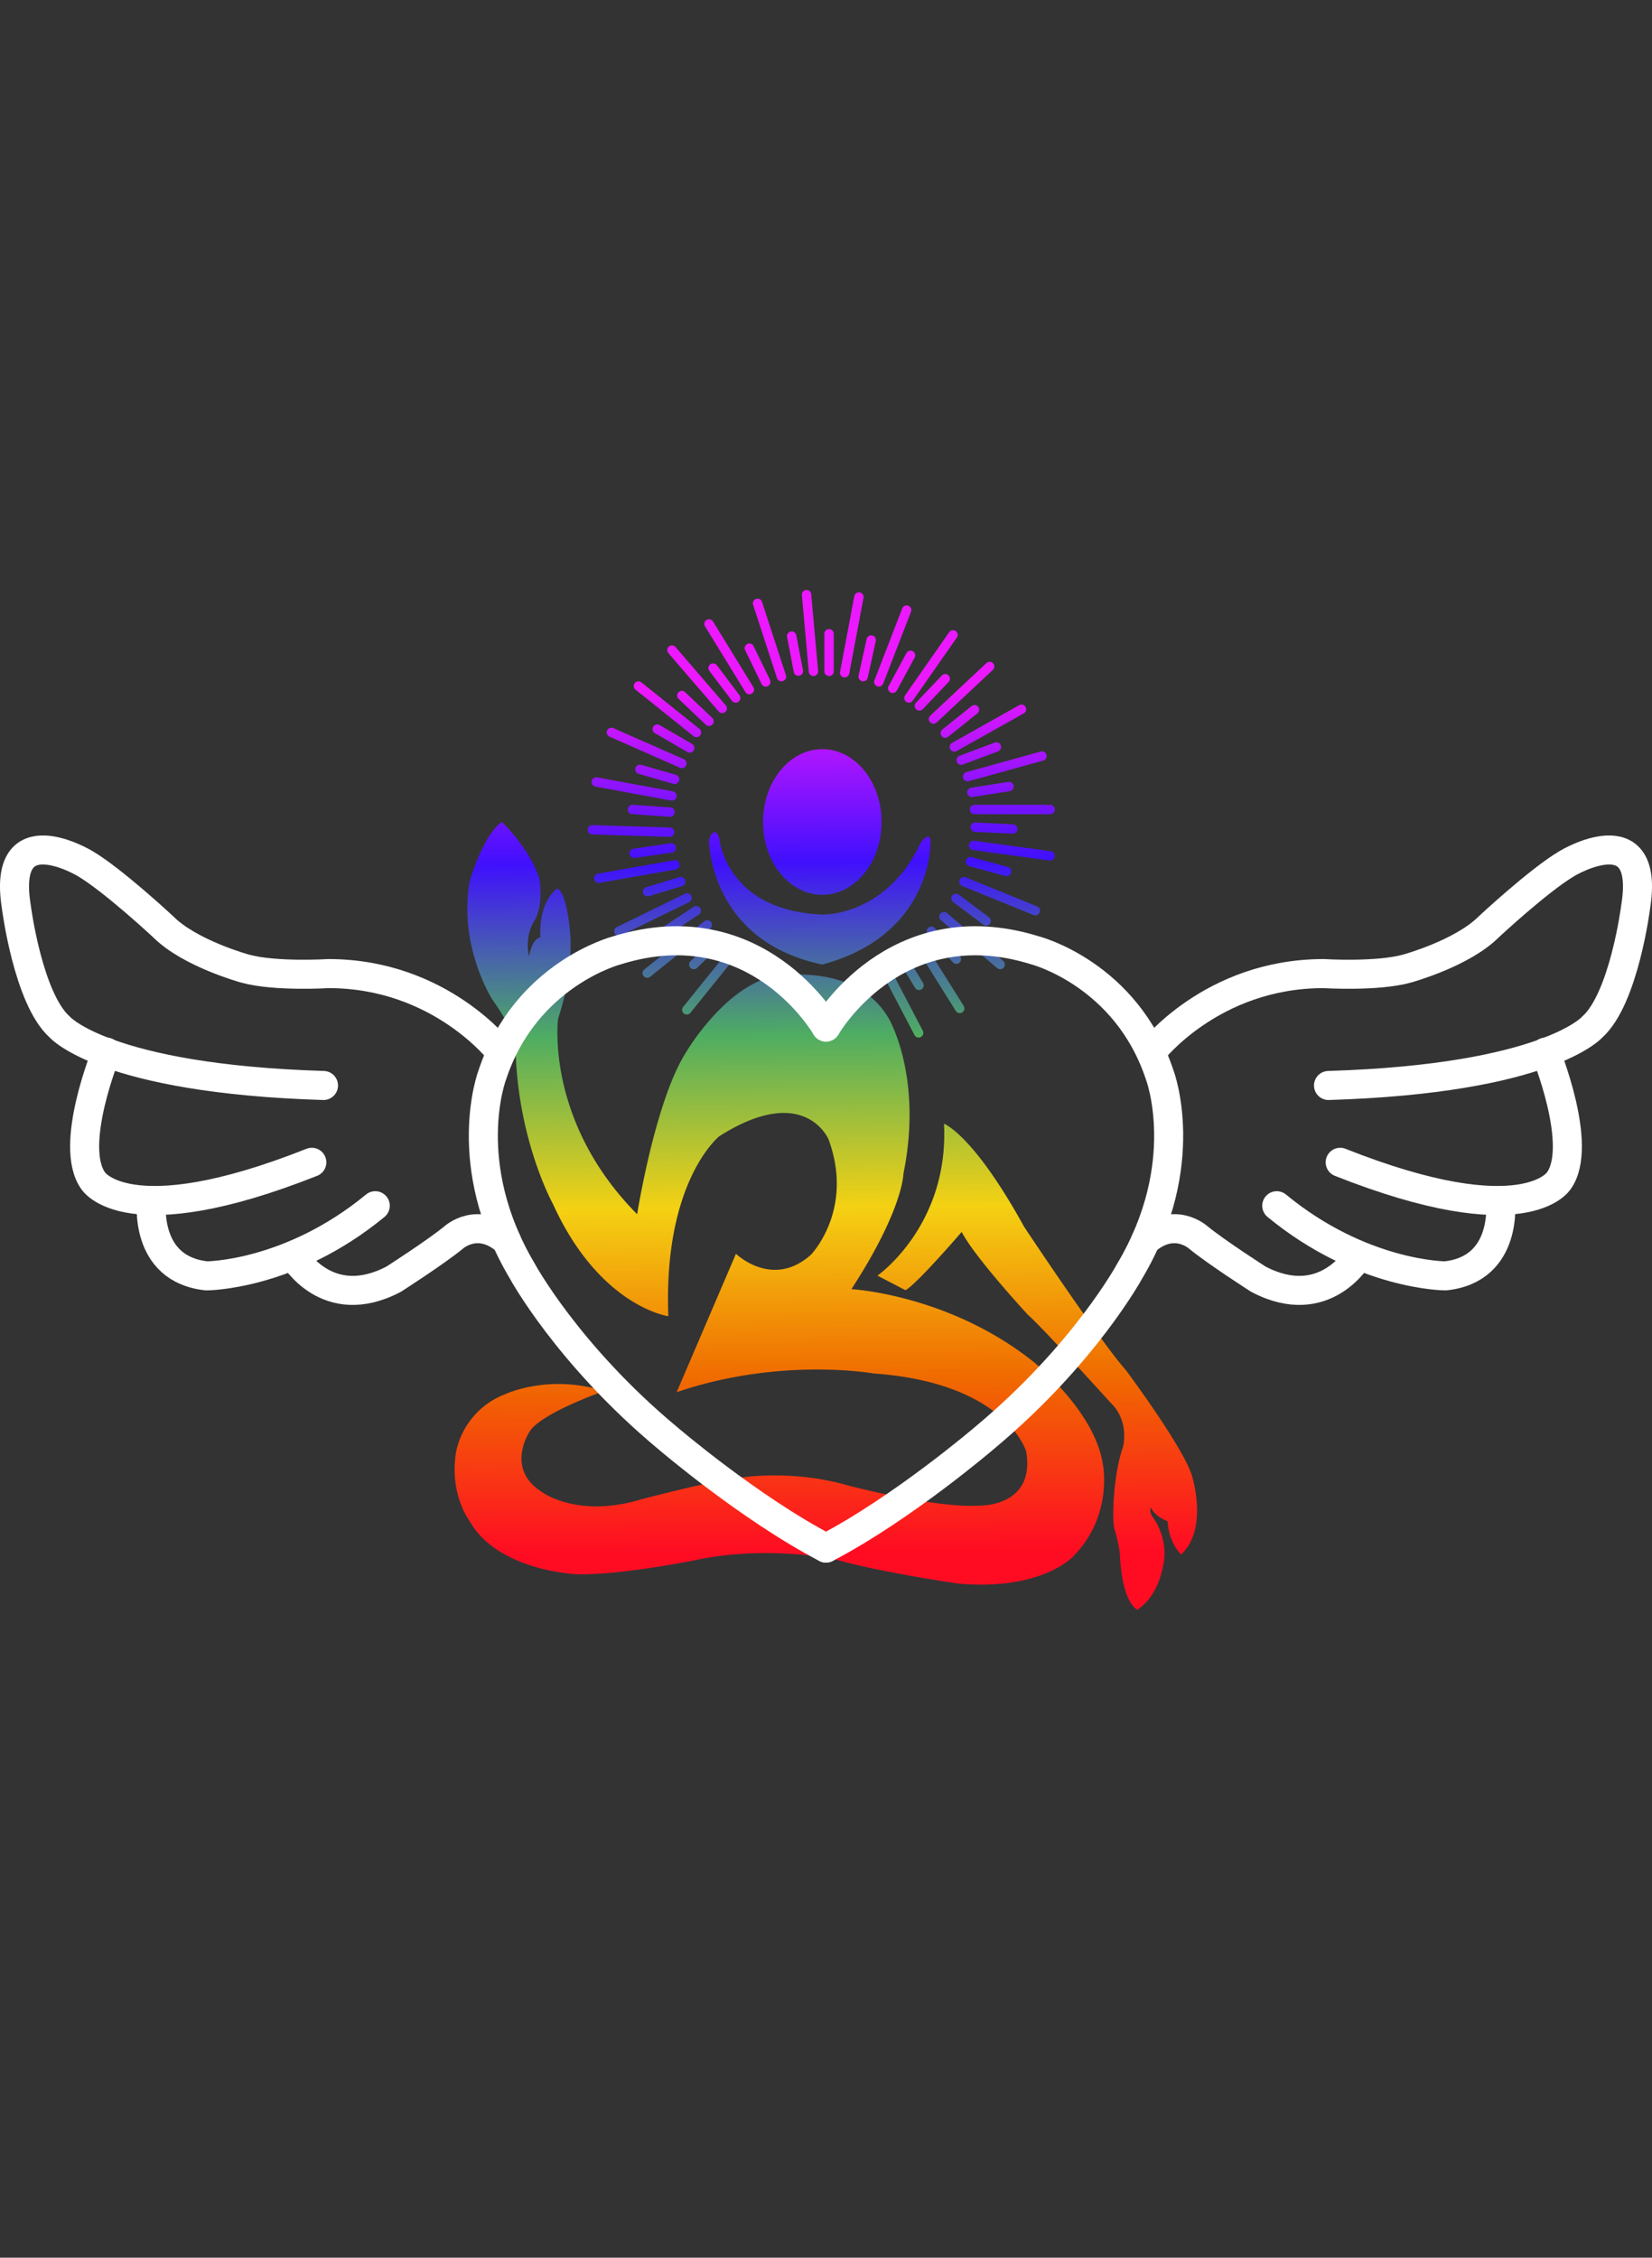 <svg id="Ebene_1" data-name="Ebene 1" xmlns="http://www.w3.org/2000/svg" xmlns:xlink="http://www.w3.org/1999/xlink" viewBox="0 0 1024 1399">
  <rect x="0" y="0" width="1024" height="1399" fill="#333333" stroke="none"/>
  <defs>
    <style>
      .cls-1 {
        fill: url(#Unbenannter_Verlauf_110);
      }

      .cls-2 {
        fill: url(#Unbenannter_Verlauf_110-2);
      }

      .cls-3 {
        fill: url(#Unbenannter_Verlauf_110-3);
      }

      .cls-4 {
        fill: url(#Unbenannter_Verlauf_110-4);
      }

      .cls-5 {
        fill: url(#Unbenannter_Verlauf_110-5);
      }

      .cls-6 {
        fill: url(#Unbenannter_Verlauf_110-6);
      }

      .cls-7 {
        fill: url(#Unbenannter_Verlauf_110-7);
      }

      .cls-8 {
        fill: url(#Unbenannter_Verlauf_110-8);
      }

      .cls-9 {
        fill: url(#Unbenannter_Verlauf_110-9);
      }

      .cls-10 {
        fill: url(#Unbenannter_Verlauf_110-10);
      }

      .cls-11 {
        fill: url(#Unbenannter_Verlauf_110-11);
      }

      .cls-12 {
        fill: url(#Unbenannter_Verlauf_110-12);
      }

      .cls-13 {
        fill: url(#Unbenannter_Verlauf_110-13);
      }

      .cls-14 {
        fill: url(#Unbenannter_Verlauf_110-14);
      }

      .cls-15 {
        fill: url(#Unbenannter_Verlauf_110-15);
      }

      .cls-16 {
        fill: url(#Unbenannter_Verlauf_110-16);
      }

      .cls-17 {
        fill: url(#Unbenannter_Verlauf_110-17);
      }

      .cls-18 {
        fill: url(#Unbenannter_Verlauf_110-18);
      }

      .cls-19 {
        fill: url(#Unbenannter_Verlauf_110-19);
      }

      .cls-20 {
        fill: url(#Unbenannter_Verlauf_110-20);
      }

      .cls-21 {
        fill: url(#Unbenannter_Verlauf_110-21);
      }

      .cls-22 {
        fill: url(#Unbenannter_Verlauf_110-22);
      }

      .cls-23 {
        fill: url(#Unbenannter_Verlauf_110-23);
      }

      .cls-24 {
        fill: url(#Unbenannter_Verlauf_110-24);
      }

      .cls-25 {
        fill: url(#Unbenannter_Verlauf_110-25);
      }

      .cls-26 {
        fill: url(#Unbenannter_Verlauf_110-26);
      }

      .cls-27 {
        fill: url(#Unbenannter_Verlauf_110-27);
      }

      .cls-28 {
        fill: url(#Unbenannter_Verlauf_110-28);
      }

      .cls-29 {
        fill: url(#Unbenannter_Verlauf_110-29);
      }

      .cls-30 {
        fill: url(#Unbenannter_Verlauf_110-30);
      }

      .cls-31 {
        fill: url(#Unbenannter_Verlauf_110-31);
      }

      .cls-32 {
        fill: url(#Unbenannter_Verlauf_110-32);
      }

      .cls-33 {
        fill: url(#Unbenannter_Verlauf_110-33);
      }

      .cls-34 {
        fill: url(#Unbenannter_Verlauf_110-34);
      }

      .cls-35 {
        fill: url(#Unbenannter_Verlauf_110-35);
      }

      .cls-36 {
        fill: url(#Unbenannter_Verlauf_110-36);
      }

      .cls-37 {
        fill: url(#Unbenannter_Verlauf_110-37);
      }

      .cls-38 {
        fill: url(#Unbenannter_Verlauf_110-38);
      }

      .cls-39 {
        fill: url(#Unbenannter_Verlauf_110-39);
      }

      .cls-40 {
        fill: url(#Unbenannter_Verlauf_110-40);
      }

      .cls-41 {
        fill: url(#Unbenannter_Verlauf_110-41);
      }

      .cls-42 {
        fill: url(#Unbenannter_Verlauf_110-42);
      }

      .cls-43 {
        fill: url(#Unbenannter_Verlauf_110-43);
      }

      .cls-44 {
        fill: url(#Unbenannter_Verlauf_110-44);
      }

      .cls-45 {
        fill: url(#Unbenannter_Verlauf_110-45);
      }

      .cls-46 {
        fill: url(#Unbenannter_Verlauf_110-46);
      }

      .cls-47 {
        fill: url(#Unbenannter_Verlauf_110-47);
      }

      .cls-48 {
        fill: url(#Unbenannter_Verlauf_110-48);
      }

      .cls-49 {
        fill: url(#Unbenannter_Verlauf_110-49);
      }

      .cls-50 {
        fill: url(#Unbenannter_Verlauf_110-50);
      }

      .cls-51 {
        fill: url(#Unbenannter_Verlauf_110-51);
      }

      .cls-52 {
        fill: none;
        stroke: #fff;
        stroke-linecap: round;
        stroke-miterlimit: 10;
        stroke-width: 18px;
      }
    </style>
    <linearGradient id="Unbenannter_Verlauf_110" data-name="Unbenannter Verlauf 110" x1="646.467" y1="227.473" x2="651.302" y2="761.303" gradientUnits="userSpaceOnUse">
      <stop offset="0" stop-color="#ec18ff"/>
      <stop offset="0.2" stop-color="#4010fd"/>
      <stop offset="0.4" stop-color="#4ead62"/>
      <stop offset="0.6" stop-color="#f4d113"/>
      <stop offset="0.8" stop-color="#f06a00"/>
      <stop offset="1" stop-color="#ff0c23"/>
    </linearGradient>
    <linearGradient id="Unbenannter_Verlauf_110-2" x1="508.965" y1="427.465" x2="513.801" y2="961.295" xlink:href="#Unbenannter_Verlauf_110"/>
    <linearGradient id="Unbenannter_Verlauf_110-3" x1="535.297" y1="228.48" x2="540.133" y2="762.31" xlink:href="#Unbenannter_Verlauf_110"/>
    <linearGradient id="Unbenannter_Verlauf_110-4" x1="506.701" y1="228.739" x2="511.536" y2="762.569" xlink:href="#Unbenannter_Verlauf_110"/>
    <linearGradient id="Unbenannter_Verlauf_110-5" x1="666.983" y1="227.287" x2="671.818" y2="761.117" xlink:href="#Unbenannter_Verlauf_110"/>
    <linearGradient id="Unbenannter_Verlauf_110-6" x1="467.098" y1="229.098" x2="471.933" y2="762.928" xlink:href="#Unbenannter_Verlauf_110"/>
    <linearGradient id="Unbenannter_Verlauf_110-7" x1="464.974" y1="229.117" x2="469.809" y2="762.947" xlink:href="#Unbenannter_Verlauf_110"/>
    <linearGradient id="Unbenannter_Verlauf_110-8" x1="446.372" y1="229.286" x2="451.207" y2="763.116" xlink:href="#Unbenannter_Verlauf_110"/>
    <linearGradient id="Unbenannter_Verlauf_110-9" x1="448.596" y1="229.265" x2="453.432" y2="763.095" xlink:href="#Unbenannter_Verlauf_110"/>
    <linearGradient id="Unbenannter_Verlauf_110-10" x1="431.498" y1="229.42" x2="436.334" y2="763.25" xlink:href="#Unbenannter_Verlauf_110"/>
    <linearGradient id="Unbenannter_Verlauf_110-11" x1="438.541" y1="229.356" x2="443.376" y2="763.186" xlink:href="#Unbenannter_Verlauf_110"/>
    <linearGradient id="Unbenannter_Verlauf_110-12" x1="421.758" y1="229.508" x2="426.593" y2="763.338" xlink:href="#Unbenannter_Verlauf_110"/>
    <linearGradient id="Unbenannter_Verlauf_110-13" x1="431.698" y1="229.418" x2="436.533" y2="763.248" xlink:href="#Unbenannter_Verlauf_110"/>
    <linearGradient id="Unbenannter_Verlauf_110-14" x1="418.355" y1="229.539" x2="423.19" y2="763.369" xlink:href="#Unbenannter_Verlauf_110"/>
    <linearGradient id="Unbenannter_Verlauf_110-15" x1="430.967" y1="229.425" x2="435.802" y2="763.255" xlink:href="#Unbenannter_Verlauf_110"/>
    <linearGradient id="Unbenannter_Verlauf_110-16" x1="420.518" y1="229.52" x2="425.354" y2="763.35" xlink:href="#Unbenannter_Verlauf_110"/>
    <linearGradient id="Unbenannter_Verlauf_110-17" x1="434.945" y1="229.389" x2="439.781" y2="763.219" xlink:href="#Unbenannter_Verlauf_110"/>
    <linearGradient id="Unbenannter_Verlauf_110-18" x1="428.507" y1="229.447" x2="433.342" y2="763.277" xlink:href="#Unbenannter_Verlauf_110"/>
    <linearGradient id="Unbenannter_Verlauf_110-19" x1="445.181" y1="229.296" x2="450.016" y2="763.126" xlink:href="#Unbenannter_Verlauf_110"/>
    <linearGradient id="Unbenannter_Verlauf_110-20" x1="441.619" y1="229.329" x2="446.454" y2="763.159" xlink:href="#Unbenannter_Verlauf_110"/>
    <linearGradient id="Unbenannter_Verlauf_110-21" x1="458.978" y1="229.171" x2="463.814" y2="763.001" xlink:href="#Unbenannter_Verlauf_110"/>
    <linearGradient id="Unbenannter_Verlauf_110-22" x1="460.164" y1="229.161" x2="465" y2="762.991" xlink:href="#Unbenannter_Verlauf_110"/>
    <linearGradient id="Unbenannter_Verlauf_110-23" x1="477.076" y1="229.007" x2="481.912" y2="762.837" xlink:href="#Unbenannter_Verlauf_110"/>
    <linearGradient id="Unbenannter_Verlauf_110-24" x1="480.184" y1="228.979" x2="485.019" y2="762.809" xlink:href="#Unbenannter_Verlauf_110"/>
    <linearGradient id="Unbenannter_Verlauf_110-25" x1="497.722" y1="228.82" x2="502.558" y2="762.65" xlink:href="#Unbenannter_Verlauf_110"/>
    <linearGradient id="Unbenannter_Verlauf_110-26" x1="505.263" y1="228.752" x2="510.099" y2="762.582" xlink:href="#Unbenannter_Verlauf_110"/>
    <linearGradient id="Unbenannter_Verlauf_110-27" x1="521.006" y1="228.609" x2="525.841" y2="762.439" xlink:href="#Unbenannter_Verlauf_110"/>
    <linearGradient id="Unbenannter_Verlauf_110-28" x1="530.4" y1="228.524" x2="535.235" y2="762.323" xlink:href="#Unbenannter_Verlauf_110"/>
    <linearGradient id="Unbenannter_Verlauf_110-29" x1="542.107" y1="228.418" x2="546.942" y2="762.248" xlink:href="#Unbenannter_Verlauf_110"/>
    <linearGradient id="Unbenannter_Verlauf_110-30" x1="556.287" y1="228.29" x2="561.122" y2="762.12" xlink:href="#Unbenannter_Verlauf_110"/>
    <linearGradient id="Unbenannter_Verlauf_110-31" x1="565.701" y1="228.205" x2="570.537" y2="762.035" xlink:href="#Unbenannter_Verlauf_110"/>
    <linearGradient id="Unbenannter_Verlauf_110-32" x1="581.603" y1="228.061" x2="586.438" y2="761.891" xlink:href="#Unbenannter_Verlauf_110"/>
    <linearGradient id="Unbenannter_Verlauf_110-33" x1="605.188" y1="227.847" x2="610.024" y2="761.677" xlink:href="#Unbenannter_Verlauf_110"/>
    <linearGradient id="Unbenannter_Verlauf_110-34" x1="624.012" y1="227.676" x2="628.847" y2="761.506" xlink:href="#Unbenannter_Verlauf_110"/>
    <linearGradient id="Unbenannter_Verlauf_110-35" x1="640.161" y1="227.53" x2="644.996" y2="761.36" xlink:href="#Unbenannter_Verlauf_110"/>
    <linearGradient id="Unbenannter_Verlauf_110-36" x1="584.609" y1="228.033" x2="589.444" y2="761.863" xlink:href="#Unbenannter_Verlauf_110"/>
    <linearGradient id="Unbenannter_Verlauf_110-37" x1="590.429" y1="227.981" x2="595.264" y2="761.811" xlink:href="#Unbenannter_Verlauf_110"/>
    <linearGradient id="Unbenannter_Verlauf_110-38" x1="608.554" y1="227.816" x2="613.39" y2="761.646" xlink:href="#Unbenannter_Verlauf_110"/>
    <linearGradient id="Unbenannter_Verlauf_110-39" x1="629.135" y1="227.63" x2="633.971" y2="761.46" xlink:href="#Unbenannter_Verlauf_110"/>
    <linearGradient id="Unbenannter_Verlauf_110-40" x1="654.293" y1="227.402" x2="659.128" y2="761.232" xlink:href="#Unbenannter_Verlauf_110"/>
    <linearGradient id="Unbenannter_Verlauf_110-41" x1="654.801" y1="227.398" x2="659.637" y2="761.228" xlink:href="#Unbenannter_Verlauf_110"/>
    <linearGradient id="Unbenannter_Verlauf_110-42" x1="650.408" y1="227.437" x2="655.244" y2="761.267" xlink:href="#Unbenannter_Verlauf_110"/>
    <linearGradient id="Unbenannter_Verlauf_110-43" x1="611.62" y1="227.789" x2="616.456" y2="761.619" xlink:href="#Unbenannter_Verlauf_110"/>
    <linearGradient id="Unbenannter_Verlauf_110-44" x1="628.688" y1="227.634" x2="633.523" y2="761.464" xlink:href="#Unbenannter_Verlauf_110"/>
    <linearGradient id="Unbenannter_Verlauf_110-45" x1="639.798" y1="227.533" x2="644.634" y2="761.363" xlink:href="#Unbenannter_Verlauf_110"/>
    <linearGradient id="Unbenannter_Verlauf_110-46" x1="643.307" y1="227.502" x2="648.142" y2="761.332" xlink:href="#Unbenannter_Verlauf_110"/>
    <linearGradient id="Unbenannter_Verlauf_110-47" x1="641.359" y1="227.519" x2="646.194" y2="761.349" xlink:href="#Unbenannter_Verlauf_110"/>
    <linearGradient id="Unbenannter_Verlauf_110-48" x1="634.366" y1="227.583" x2="639.201" y2="761.413" xlink:href="#Unbenannter_Verlauf_110"/>
    <linearGradient id="Unbenannter_Verlauf_110-49" x1="622.804" y1="227.687" x2="627.639" y2="761.517" xlink:href="#Unbenannter_Verlauf_110"/>
    <linearGradient id="Unbenannter_Verlauf_110-50" x1="605.886" y1="227.841" x2="610.722" y2="761.671" xlink:href="#Unbenannter_Verlauf_110"/>
    <linearGradient id="Unbenannter_Verlauf_110-51" x1="586.983" y1="228.012" x2="591.818" y2="761.842" xlink:href="#Unbenannter_Verlauf_110"/>
  </defs>
  <title>Herz Logo</title>
  <g>
    <path class="cls-1" d="M669.737,368.226a2.893,2.893,0,0,1-1.092-.214l-44.209-17.986a2.9,2.9,0,0,1,2.186-5.375l44.209,17.986a2.9,2.9,0,0,1-1.094,5.59Z" transform="translate(-28 199)"/>
    <ellipse class="cls-2" cx="509.707" cy="509.353" rx="36.751" ry="45.133"/>
    <path class="cls-3" d="M604.761,323.893s.645,56.738-67.054,74.792c-62.909-13.153-69.511-64.346-70.2-75.752a7.175,7.175,0,0,1,1.651-5.106c1.354-1.58,3.243-2.315,4.72,2.843,0,0,3.869,44.488,63.831,47.067,0,0,39.033,1.257,60.491-43.508a10.191,10.191,0,0,1,2.927-3.72C602.93,319.108,605.155,318.412,604.761,323.893Z" transform="translate(-28 199)"/>
    <path class="cls-4" d="M693.738,764.9s-18.7,21.922-71.568,17.408c0,0-49.646-7.092-78.015-15.474,0,0-39.33-7.737-80.594,0,0,0-49,10.316-78.015,9.671,0,0-49-1.934-66.41-32.882,0,0-12.9-16.764-8.382-43.2a48.807,48.807,0,0,1,30.3-35.461s27.08-12.9,61.252-1.934c0,0-40.62,14.185-46.422,25.79,0,0-14.185,21.922,7.092,36.106,0,0,21.922,17.408,62.541,5.158,0,0,49-12.9,62.541-13.54,0,0,30.948-5.158,66.41,5.158,0,0,54.159,14.185,81.239,12.25,0,0,34.172.645,28.369-33.527,0,0-12.25-42.554-94.779-48.357,0,0-57.383-10.316-121.859,11.606l36.751-85.752s22.566,21.922,46.422.645c0,0,27.08-27.724,10.961-71.568,0,0-14.829-35.461-67.7-1.934,0,0-34.817,27.724-31.593,111.543,0,0-42.554-5.8-71.568-69.633,0,0-22.566-40.62-23.211-99.292,0,0-1.29-9.027-14.185-27.08,0,0-21.277-32.882-14.185-73.5,0,0,8.382-29.014,19.987-36.751,0,0,16.119,14.829,23.211,34.817,0,0,3.224,17.408-3.869,27.724,0,0-5.158,8.382-2.579,20.632,0,0,1.934-10.961,7.092-11.606,0,0-1.934-20.632,10.316-30.3,0,0,5.158,0,7.737,23.856,0,0,3.869,23.856-7.092,56.738,0,0-8.382,63.186,49,121.214,0,0,10.961-68.989,29.659-99.292,0,0,22.566-39.33,52.87-47.712,0,0,52.225-10.961,73.5,25.79,0,0,21.277,36.106,9.027,96.068,0,0,0,21.922-32.238,71.568,0,0,59.962,3.224,112.187,44.488,0,0,39.33,30.948,43.843,65.12C711.791,709.456,717.593,740.4,693.738,764.9Z" transform="translate(-28 199)"/>
    <path class="cls-5" d="M760.147,764.26s-7.737-7.092-8.382-20.632c0,0-7.737-2.579-10.316-8.382,0,0-1.29,1.934.645,5.158a39.809,39.809,0,0,1,7.737,24.5s-1.1,23.237-16.764,33.527c0,0-9.671-3.224-10.961-35.461a106.086,106.086,0,0,0-3.224-14.185c-1.934-5.8-.645-34.817,5.158-50.936,0,0,4.513-16.119-7.737-27.724,0,0-43.2-47.712-50.936-54.159,0,0-32.882-35.461-41.264-51.58,0,0-27.724,32.238-34.817,36.106l-17.408-9.027s44.488-30.948,41.264-94.134c0,0,18.053,6.448,49.646,63.831,0,0,47.067,70.923,63.186,88.976,0,0,34.172,45.778,40.62,64.475C766.595,714.614,777.556,748.141,760.147,764.26Z" transform="translate(-28 199)"/>
    <path class="cls-6" d="M453.714,429.66a2.9,2.9,0,0,1-2.257-4.723l30.007-37.212a2.9,2.9,0,0,1,4.517,3.642L455.975,428.58A2.9,2.9,0,0,1,453.714,429.66Z" transform="translate(-28 199)"/>
    <path class="cls-7" d="M458.051,401.585a2.9,2.9,0,0,1-2.012-4.992l16.772-16.137a2.9,2.9,0,0,1,4.023,4.181l-16.772,16.137A2.892,2.892,0,0,1,458.051,401.585Z" transform="translate(-28 199)"/>
    <path class="cls-8" d="M429.2,406.9a2.9,2.9,0,0,1-1.818-5.164l37.235-29.887a2.9,2.9,0,0,1,3.632,4.525l-37.235,29.887A2.888,2.888,0,0,1,429.2,406.9Z" transform="translate(-28 199)"/>
    <path class="cls-9" d="M440.183,380.968a2.9,2.9,0,0,1-1.595-5.327L458,362.9a2.9,2.9,0,0,1,3.184,4.851l-19.413,12.743A2.888,2.888,0,0,1,440.183,380.968Z" transform="translate(-28 199)"/>
    <path class="cls-10" d="M411.616,380.969a2.9,2.9,0,0,1-1.275-5.509l42.275-20.647a2.9,2.9,0,1,1,2.546,5.214l-42.275,20.647A2.888,2.888,0,0,1,411.616,380.969Z" transform="translate(-28 199)"/>
    <path class="cls-11" d="M429.387,356.453a2.9,2.9,0,0,1-.841-5.679l20.5-6.213a2.9,2.9,0,1,1,1.683,5.553l-20.5,6.213A2.9,2.9,0,0,1,429.387,356.453Z" transform="translate(-28 199)"/>
    <path class="cls-12" d="M399.193,348.122a2.9,2.9,0,0,1-.5-5.759l47.143-8.308a2.9,2.9,0,0,1,1.007,5.715L399.7,348.077A2.927,2.927,0,0,1,399.193,348.122Z" transform="translate(-28 199)"/>
    <path class="cls-13" d="M421.1,332.684a2.9,2.9,0,0,1-.414-5.773l22.976-3.341a2.9,2.9,0,0,1,.835,5.742l-22.976,3.341A2.94,2.94,0,0,1,421.1,332.684Z" transform="translate(-28 199)"/>
    <path class="cls-14" d="M443.06,319.558h-.091l-47.842-1.469a2.9,2.9,0,0,1,.178-5.8l47.842,1.469a2.9,2.9,0,0,1-.088,5.8Z" transform="translate(-28 199)"/>
    <path class="cls-15" d="M443.218,307.126c-.068,0-.137,0-.207-.007l-23.156-1.63a2.9,2.9,0,1,1,.407-5.788l23.156,1.63a2.9,2.9,0,0,1-.2,5.8Z" transform="translate(-28 199)"/>
    <path class="cls-16" d="M444.531,297.134a2.912,2.912,0,0,1-.531-.049l-46.926-8.678a2.9,2.9,0,0,1,1.055-5.706l46.926,8.678a2.9,2.9,0,0,1-.524,5.755Z" transform="translate(-28 199)"/>
    <path class="cls-17" d="M446.153,286.82a2.906,2.906,0,0,1-.8-.114l-21.482-6.186a2.9,2.9,0,1,1,1.606-5.576l21.482,6.186a2.9,2.9,0,0,1-.8,5.69Z" transform="translate(-28 199)"/>
    <path class="cls-18" d="M450.656,277a2.89,2.89,0,0,1-1.17-.247l-43.667-19.265a2.9,2.9,0,0,1,2.342-5.309l43.667,19.265A2.9,2.9,0,0,1,450.656,277Z" transform="translate(-28 199)"/>
    <path class="cls-19" d="M455.479,267.372a2.887,2.887,0,0,1-1.455-.394l-20.071-11.664a2.9,2.9,0,0,1,2.916-5.017l20.071,11.664a2.9,2.9,0,0,1-1.461,5.411Z" transform="translate(-28 199)"/>
    <path class="cls-20" d="M459.69,257.805a2.889,2.889,0,0,1-1.813-.638l-35.943-28.812a2.9,2.9,0,1,1,3.629-4.528l35.943,28.812a2.9,2.9,0,0,1-1.817,5.165Z" transform="translate(-28 199)"/>
    <path class="cls-21" d="M467.494,250.879a2.892,2.892,0,0,1-2-.8L448.66,234.1a2.9,2.9,0,0,1,4-4.209l16.836,15.983a2.9,2.9,0,0,1-2,5.006Z" transform="translate(-28 199)"/>
    <path class="cls-22" d="M475.67,242.887a2.894,2.894,0,0,1-2.2-1.008L442.33,205.731a2.9,2.9,0,1,1,4.4-3.787l31.141,36.148a2.9,2.9,0,0,1-2.2,4.8Z" transform="translate(-28 199)"/>
    <path class="cls-23" d="M484.027,236.43a2.9,2.9,0,0,1-2.319-1.155l-13.984-18.551a2.9,2.9,0,1,1,4.634-3.493l13.984,18.551a2.9,2.9,0,0,1-2.315,4.648Z" transform="translate(-28 199)"/>
    <path class="cls-24" d="M492.5,231.225a2.9,2.9,0,0,1-2.475-1.383l-25-40.7a2.9,2.9,0,1,1,4.945-3.037l25,40.7a2.9,2.9,0,0,1-2.469,4.42Z" transform="translate(-28 199)"/>
    <path class="cls-25" d="M502.669,226.456a2.9,2.9,0,0,1-2.611-1.634L489.884,203.9a2.9,2.9,0,0,1,5.218-2.537l10.173,20.926a2.9,2.9,0,0,1-2.607,4.17Z" transform="translate(-28 199)"/>
    <path class="cls-26" d="M512.382,223.191a2.9,2.9,0,0,1-2.758-2l-14.8-45.409a2.9,2.9,0,1,1,5.517-1.8l14.8,45.409a2.9,2.9,0,0,1-2.759,3.8Z" transform="translate(-28 199)"/>
    <path class="cls-27" d="M522.874,219.765a2.9,2.9,0,0,1-2.847-2.356l-4.152-21.686a2.9,2.9,0,1,1,5.7-1.091l4.152,21.686a2.9,2.9,0,0,1-2.853,3.448Z" transform="translate(-28 199)"/>
    <path class="cls-28" d="M532.213,219.926a2.9,2.9,0,0,1-2.886-2.642l-4.273-47.543a2.9,2.9,0,1,1,5.779-.519l4.273,47.543a2.9,2.9,0,0,1-2.63,3.149C532.388,219.921,532.3,219.926,532.213,219.926Z" transform="translate(-28 199)"/>
    <path class="cls-29" d="M541.9,219.925a2.9,2.9,0,0,1-2.9-2.9v-23.3a2.9,2.9,0,1,1,5.8,0v23.3A2.9,2.9,0,0,1,541.9,219.925Z" transform="translate(-28 199)"/>
    <path class="cls-30" d="M551.566,220.775a2.936,2.936,0,0,1-.54-.051,2.9,2.9,0,0,1-2.314-3.388l8.835-46.922a2.9,2.9,0,1,1,5.7,1.074l-8.835,46.922A2.9,2.9,0,0,1,551.566,220.775Z" transform="translate(-28 199)"/>
    <path class="cls-31" d="M563.033,223.191a2.9,2.9,0,0,1-2.836-3.525l4.992-22.7a2.9,2.9,0,1,1,5.667,1.246l-4.992,22.7A2.9,2.9,0,0,1,563.033,223.191Z" transform="translate(-28 199)"/>
    <path class="cls-32" d="M572.747,226.456a2.9,2.9,0,0,1-2.7-3.949L587.267,178a2.9,2.9,0,1,1,5.411,2.094L575.453,224.6A2.9,2.9,0,0,1,572.747,226.456Z" transform="translate(-28 199)"/>
    <path class="cls-33" d="M591.4,236.43a2.9,2.9,0,0,1-2.376-4.563l27.328-39.116a2.9,2.9,0,1,1,4.756,3.323L593.777,235.19A2.9,2.9,0,0,1,591.4,236.43Z" transform="translate(-28 199)"/>
    <path class="cls-34" d="M606.618,249.476a2.9,2.9,0,0,1-1.983-5.02l34.835-32.6a2.9,2.9,0,0,1,3.965,4.237l-34.835,32.6A2.893,2.893,0,0,1,606.618,249.476Z" transform="translate(-28 199)"/>
    <path class="cls-35" d="M619.578,266.762a2.9,2.9,0,0,1-1.423-5.432l41.618-23.362a2.9,2.9,0,0,1,2.841,5.06L621,266.39A2.89,2.89,0,0,1,619.578,266.762Z" transform="translate(-28 199)"/>
    <path class="cls-36" d="M597.436,443.949a2.9,2.9,0,0,1-2.573-1.556L572.689,400.03a2.9,2.9,0,0,1,5.142-2.691L600,439.7a2.9,2.9,0,0,1-2.568,4.248Z" transform="translate(-28 199)"/>
    <path class="cls-37" d="M597.672,414.481a2.9,2.9,0,0,1-2.48-1.392l-11.323-18.577a2.9,2.9,0,0,1,4.955-3.02l11.323,18.577a2.9,2.9,0,0,1-2.475,4.412Z" transform="translate(-28 199)"/>
    <path class="cls-38" d="M622.9,428.775a2.9,2.9,0,0,1-2.461-1.361l-25.463-40.643a2.9,2.9,0,0,1,4.918-3.081l25.463,40.643a2.9,2.9,0,0,1-2.456,4.442Z" transform="translate(-28 199)"/>
    <path class="cls-39" d="M647.959,401.585a2.89,2.89,0,0,1-1.88-.693l-34.819-29.661a2.9,2.9,0,0,1,3.763-4.418l34.819,29.661a2.9,2.9,0,0,1-1.883,5.11Z" transform="translate(-28 199)"/>
    <path class="cls-40" d="M678.85,334.244a2.926,2.926,0,0,1-.4-.027l-47.282-6.476a2.9,2.9,0,0,1,.787-5.749l47.282,6.476a2.9,2.9,0,0,1-.39,5.776Z" transform="translate(-28 199)"/>
    <path class="cls-41" d="M678.908,305.517h0l-46.851-.021a2.9,2.9,0,0,1,0-5.8h0l46.851.021a2.9,2.9,0,0,1,0,5.8Z" transform="translate(-28 199)"/>
    <path class="cls-42" d="M627.83,285.149a2.9,2.9,0,0,1-.773-5.7l46.031-12.744a2.9,2.9,0,0,1,1.549,5.592l-46.031,12.744A2.907,2.907,0,0,1,627.83,285.149Z" transform="translate(-28 199)"/>
    <path class="cls-43" d="M620.815,398.294a2.9,2.9,0,0,1-2.163-.967L603.144,380a2.9,2.9,0,0,1,4.324-3.87l15.507,17.326a2.9,2.9,0,0,1-2.161,4.836Z" transform="translate(-28 199)"/>
    <path class="cls-44" d="M639.285,374.6a2.887,2.887,0,0,1-1.737-.58l-18.717-14.025a2.9,2.9,0,1,1,3.479-4.644l18.717,14.025a2.9,2.9,0,0,1-1.742,5.224Z" transform="translate(-28 199)"/>
    <path class="cls-45" d="M652,343.968a2.9,2.9,0,0,1-.768-.1l-22.4-6.129a2.9,2.9,0,1,1,1.531-5.6l22.4,6.129a2.9,2.9,0,0,1-.764,5.7Z" transform="translate(-28 199)"/>
    <path class="cls-46" d="M655.7,317.606c-.048,0-.1,0-.144,0l-23.211-1.128a2.9,2.9,0,1,1,.282-5.8l23.211,1.128a2.9,2.9,0,0,1-.139,5.8Z" transform="translate(-28 199)"/>
    <path class="cls-47" d="M630.442,294.9a2.9,2.9,0,0,1-.445-5.768l22.962-3.594a2.9,2.9,0,1,1,.9,5.733l-22.962,3.594A2.915,2.915,0,0,1,630.442,294.9Z" transform="translate(-28 199)"/>
    <path class="cls-48" d="M623.843,274.951a2.9,2.9,0,0,1-1.022-5.618l21.777-8.189a2.9,2.9,0,0,1,2.043,5.431l-21.777,8.189A2.892,2.892,0,0,1,623.843,274.951Z" transform="translate(-28 199)"/>
    <path class="cls-49" d="M613.921,258.192a2.9,2.9,0,0,1-1.814-5.167l18.138-14.506a2.9,2.9,0,1,1,3.624,4.532l-18.138,14.506A2.888,2.888,0,0,1,613.921,258.192Z" transform="translate(-28 199)"/>
    <path class="cls-50" d="M597.892,241.324a2.9,2.9,0,0,1-2.1-4.9l16.026-16.854a2.9,2.9,0,1,1,4.2,4L600,240.422A2.892,2.892,0,0,1,597.892,241.324Z" transform="translate(-28 199)"/>
    <path class="cls-51" d="M581.358,230.4a2.9,2.9,0,0,1-2.549-4.283l11.051-20.42a2.9,2.9,0,0,1,5.1,2.762l-11.051,20.42A2.9,2.9,0,0,1,581.358,230.4Z" transform="translate(-28 199)"/>
  </g>
  <g>
    <path class="cls-52" d="M540,437.416s42.427-74.506,129.35-47.6c0,0,56.914,14.487,77.61,77.61,0,0,20.7,54.844-18.626,121.072,0,0-27.94,51.74-90.028,103.48,0,0-50.705,43.462-98.306,68.3" transform="translate(-28 199)"/>
    <path class="cls-52" d="M741.786,452.938S779.039,404.3,848.371,404.3c0,0,33.114,2.07,51.74-3.1,0,0,34.148-9.313,50.705-25.87,0,0,31.044-28.974,48.636-39.322,0,0,51.74-31.044,42.427,26.9,0,0-7.244,56.914-26.9,74.506,0,0-27.94,32.079-163.5,36.218" transform="translate(-28 199)"/>
    <path class="cls-52" d="M986,452.938s23.8,57.949,8.278,79.68c0,0-20.7,34.148-135.559-11.383" transform="translate(-28 199)"/>
    <path class="cls-52" d="M958.059,545.035s5.174,42.427-34.148,46.566c0,0-51.74,0-104.515-43.462" transform="translate(-28 199)"/>
    <path class="cls-52" d="M870.1,579.184s-20.7,36.218-62.088,14.487c0,0-25.87-16.557-37.253-25.87,0,0-14.746-13.49-32.726,2.051" transform="translate(-28 199)"/>
    <path class="cls-52" d="M540,437.416s-42.427-74.506-129.35-47.6c0,0-56.914,14.487-77.61,77.61,0,0-20.7,54.844,18.626,121.072,0,0,27.94,51.74,90.028,103.48,0,0,50.705,43.462,98.306,68.3" transform="translate(-28 199)"/>
    <path class="cls-52" d="M338.214,452.938S300.961,404.3,231.629,404.3c0,0-33.114,2.07-51.74-3.1,0,0-34.148-9.313-50.705-25.87,0,0-31.044-28.974-48.636-39.322,0,0-51.74-31.044-42.427,26.9,0,0,7.244,56.914,26.9,74.506,0,0,27.94,32.079,163.5,36.218" transform="translate(-28 199)"/>
    <path class="cls-52" d="M94,452.938s-23.8,57.949-8.278,79.68c0,0,20.7,34.148,135.559-11.383" transform="translate(-28 199)"/>
    <path class="cls-52" d="M121.941,545.035s-5.174,42.427,34.148,46.566c0,0,51.74,0,104.515-43.462" transform="translate(-28 199)"/>
    <path class="cls-52" d="M209.9,579.184s20.7,36.218,62.088,14.487c0,0,25.87-16.557,37.253-25.87,0,0,14.746-13.49,32.726,2.051" transform="translate(-28 199)"/>
  </g>
</svg>
